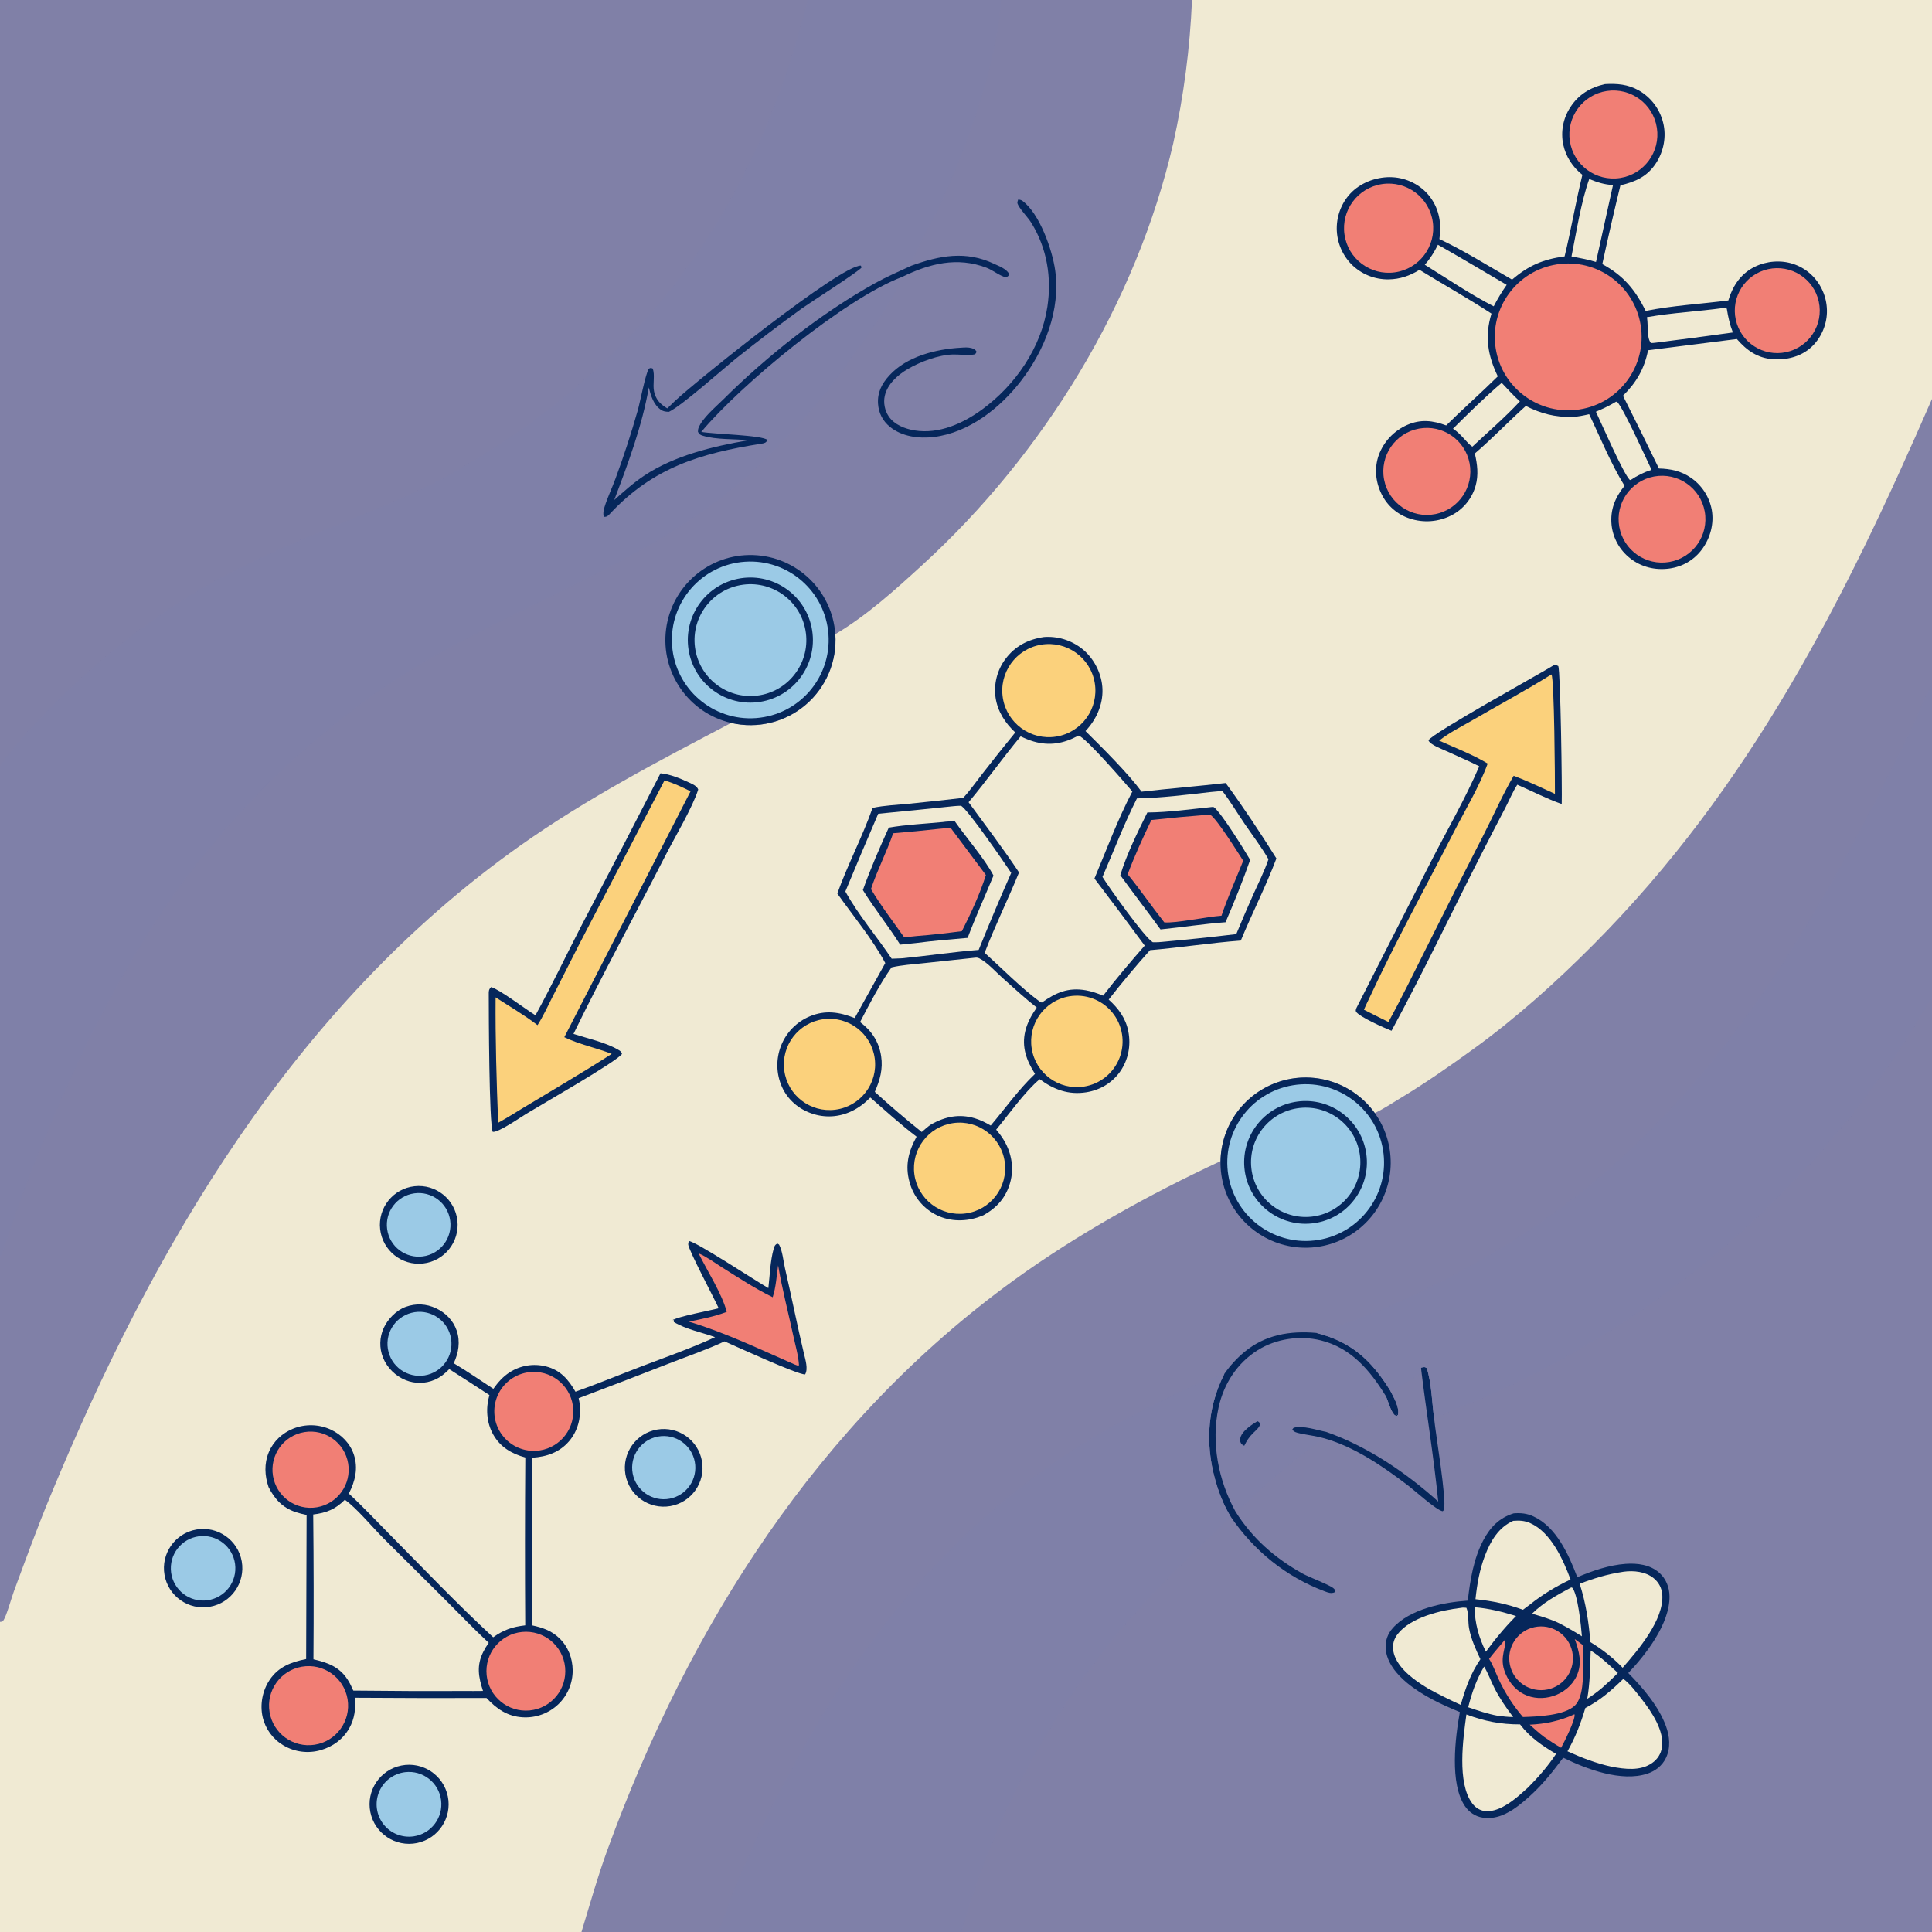 <?xml version="1.0" encoding="utf-8" ?>
<svg xmlns="http://www.w3.org/2000/svg" xmlns:xlink="http://www.w3.org/1999/xlink" width="1024" height="1024">
	<path fill="#F0EAD3" d="M0 0L428.165 0L530.682 0L631.783 0L1024 0L1024 211.444L1024 363.391L1024 528.395L1024 1024L509.574 1024L380.608 1024L308.195 1024L0 1024L0 859.637L0 666.701L0 406.122L0 0Z"/>
	<path fill="#8080A7" d="M728.665 589.935C732.996 587.917 737.258 585.055 741.361 582.591C754.942 574.434 767.847 565.451 780.675 556.171C803.447 539.697 824.641 520.651 844.455 500.739C927.758 417.026 977.422 318.418 1024 211.444L1024 363.391L1024 528.395L1024 1024L509.574 1024L380.608 1024L308.195 1024C312.643 1009.38 316.719 994.802 321.962 980.422C365.329 861.485 433.641 753.8 537.347 678.557C570.88 654.227 609.329 632.928 646.895 615.437C647.228 595.985 659.994 578.938 678.567 573.146C697.14 567.353 717.333 574.121 728.665 589.935Z"/>
	<path fill="#8080A7" d="M760.085 751.575C769.355 747.456 778.888 743.901 788.216 739.904C799.155 735.137 809.912 729.961 820.464 724.387C892.723 686.119 954.799 631.15 1001.53 564.053C1009.53 552.548 1016.85 540.444 1024 528.395L1024 1024L509.574 1024C527.85 958.841 561.21 898.901 606.955 849.03C621.33 833.194 637.026 818.794 652.277 803.839C649.379 799.097 647.158 794.044 645.422 788.767C638.668 768.232 639.13 747.53 648.931 728.162C651.927 723.862 655.483 719.98 659.505 716.619C670.63 707.406 683.663 705.25 697.714 706.483C716.195 711.171 726.831 720.916 736.791 736.947C739.688 736.153 749.923 730.24 752.696 728.289L753.139 724.914C754.582 724.63 754.933 724.292 756.207 725.11C758.784 733.112 758.953 743.154 760.085 751.575Z"/>
	<path fill="#7F80A8" d="M648.931 728.162C651.927 723.862 655.483 719.98 659.505 716.619C670.63 707.406 683.663 705.25 697.714 706.483C716.195 711.171 726.831 720.916 736.791 736.947C738.599 740.515 741.921 745.893 740.925 749.973C740.17 750.514 740.526 750.462 739.958 750.454L740.315 749.471L739.498 750.308C736.896 748.078 735.945 742.678 734.296 739.596C725.549 744.835 713.925 754.777 705.026 758.122C704.396 758.358 703.75 758.594 703.128 758.848C703.062 758.874 703.003 758.914 702.941 758.948C697.94 757.975 690.602 755.402 685.655 756.76L684.936 757.654C685.843 759.061 687.409 759.381 688.988 759.727C693.15 760.64 697.41 761.068 701.509 762.248C691.947 769.606 682.321 776.995 673.204 784.907C667.109 790.197 661.369 796.451 654.81 801.111C663.768 815.367 675.674 825.798 690.349 834.001C693.755 835.905 704.833 840.044 706.84 841.871C707.753 842.701 707.625 842.816 707.411 843.921C705.587 844.759 704.008 844.144 702.198 843.467C681.582 835.756 664.565 821.907 652.277 803.839C649.379 799.097 647.158 794.044 645.422 788.767C638.668 768.232 639.13 747.53 648.931 728.162Z"/>
	<path fill="#06275B" d="M648.931 728.162C651.927 723.862 655.483 719.98 659.505 716.619C670.63 707.406 683.663 705.25 697.714 706.483C716.195 711.171 726.831 720.916 736.791 736.947C738.599 740.515 741.921 745.893 740.925 749.973C740.17 750.514 740.526 750.462 739.958 750.454L740.315 749.471L739.498 750.308C736.896 748.078 735.945 742.678 734.296 739.596C726.047 726.175 715.942 714.327 700.014 710.422C688.937 707.706 676.364 709.53 666.662 715.591C655.702 722.437 648.618 733.466 645.872 745.972C641.81 764.477 645.737 784.66 654.81 801.111C663.768 815.367 675.674 825.798 690.349 834.001C693.755 835.905 704.833 840.044 706.84 841.871C707.753 842.701 707.625 842.816 707.411 843.921C705.587 844.759 704.008 844.144 702.198 843.467C681.582 835.756 664.565 821.907 652.277 803.839C649.379 799.097 647.158 794.044 645.422 788.767C638.668 768.232 639.13 747.53 648.931 728.162Z"/>
	<path fill="#06275B" d="M666.478 753.272C667.525 753.815 667.376 753.804 667.899 754.752C667.633 756.55 665.505 758.256 664.22 759.519C662.02 761.682 660.843 763.575 659.473 766.294L658.033 765.427C657.37 764.29 657.167 763.89 657.352 762.502C657.852 758.756 663.442 755.071 666.478 753.272Z"/>
	<path fill="#8080A7" d="M753.139 724.914C754.582 724.63 754.933 724.292 756.207 725.11C758.784 733.112 758.953 743.154 760.085 751.575C760.976 760.65 766.762 794.087 765.345 800.337L764.639 800.979C761.53 800.602 749.72 789.956 746.505 787.507C733.091 777.289 717.9 766.753 701.509 762.248C697.41 761.068 693.15 760.64 688.988 759.727C687.409 759.381 685.843 759.061 684.936 757.654L685.655 756.76C690.602 755.402 697.94 757.975 702.941 758.948C703.003 758.914 703.062 758.874 703.128 758.848C703.75 758.594 704.396 758.358 705.026 758.122C713.925 754.777 725.549 744.835 734.296 739.596C735.945 742.678 736.896 748.078 739.498 750.308L740.315 749.471L739.958 750.454C740.526 750.462 740.17 750.514 740.925 749.973C741.921 745.893 738.599 740.515 736.791 736.947C739.688 736.153 749.923 730.24 752.696 728.289L753.139 724.914Z"/>
	<path fill="#06275B" d="M753.139 724.914C754.582 724.63 754.933 724.292 756.207 725.11C758.784 733.112 758.953 743.154 760.085 751.575C760.976 760.65 766.762 794.087 765.345 800.337L764.639 800.979C761.53 800.602 749.72 789.956 746.505 787.507C733.091 777.289 717.9 766.753 701.509 762.248C697.41 761.068 693.15 760.64 688.988 759.727C687.409 759.381 685.843 759.061 684.936 757.654L685.655 756.76C690.602 755.402 697.94 757.975 702.941 758.948C724.884 766.681 745.006 780.371 762.284 795.844C759.945 772.181 755.98 748.54 753.139 724.914Z"/>
	<path fill="#06275B" d="M802.311 802.094C806.088 801.809 809.249 802.116 812.736 803.713C824.94 809.3 831.519 824.169 835.995 835.955C844.025 832.536 852.806 829.528 861.565 828.881C867.841 828.417 874.67 829.296 879.525 833.662C883.067 836.848 884.814 841.343 884.873 846.059C885.054 860.58 872.455 876.782 863.015 886.747C870.845 894.666 879.036 904.246 882.952 914.788C884.985 920.258 885.574 926.375 882.972 931.77C880.996 935.869 877.401 938.671 873.121 940.083C859.309 944.639 840.848 937.635 828.538 931.634L825.808 935.193C819.627 943.466 812.661 951.113 804.381 957.345C799.027 961.374 792.687 964.501 785.79 963.371C781.865 962.727 778.642 960.518 776.414 957.249C768.295 945.336 771.284 920.975 773.75 907.439C764.033 903.448 754.025 898.763 745.857 892.052C740.326 887.509 734.953 881.173 734.445 873.736C734.169 869.702 735.474 865.991 738.151 862.969C747.186 852.773 765.076 849.24 777.965 848.364C779.197 837.467 781.038 826.063 786.239 816.267C789.905 809.36 794.691 804.46 802.311 802.094Z"/>
	<path fill="#F0EAD3" d="M777.223 908.704C786.806 912.288 795.412 913.986 805.658 913.963C810.761 920.714 817.526 925.395 824.749 929.597C820.44 936.103 815.321 941.976 809.817 947.486C808.24 948.937 806.638 950.359 805.01 951.752C800.275 955.726 793.437 960.661 786.947 959.889C784.235 959.566 781.934 957.999 780.316 955.843C772.131 944.94 775.468 921.457 777.223 908.704Z"/>
	<path fill="#F0EAD3" d="M802.034 806.074C805.366 805.828 808.008 805.924 811.119 807.314C822.041 812.196 828.528 826.671 832.417 837.171C824.442 840.93 817.608 845.08 810.723 850.575L807.191 853.213C798.867 850.143 790.842 848.519 782.032 847.613C782.866 839.669 784.239 831.774 787.138 824.298C790.097 816.665 794.279 809.52 802.034 806.074Z"/>
	<path fill="#F0EAD3" d="M774.369 852.199C775.375 851.993 776.197 852.065 777.214 852.167C778.508 854.959 778.039 859.769 778.614 862.94C779.65 868.647 782.18 874.222 784.646 879.423C779.449 886.99 776.704 894.878 774.226 903.623C768.346 900.955 762.568 898.067 756.906 894.963C755.789 894.277 754.681 893.578 753.582 892.864C747.485 888.888 739.849 882.745 738.5 875.16C737.908 871.831 738.743 868.692 740.824 866.042C747.799 857.162 763.762 853.442 774.369 852.199Z"/>
	<path fill="#F0EAD3" d="M860.39 889.838C863.927 892.353 867.641 897.402 870.354 900.868C875.406 907.322 882.169 917.429 880.89 926.063C880.377 929.528 878.486 932.495 875.598 934.472C869.261 938.812 861.294 937.687 854.209 936.42C846.073 934.624 838.353 931.684 830.794 928.227C834.998 920.77 837.857 913.431 840.269 905.247C848.153 901.225 854.1 895.948 860.39 889.838Z"/>
	<path fill="#F0EAD3" d="M859.81 833.168C860.053 833.126 860.294 833.076 860.537 833.043C865.872 832.311 872.163 832.97 876.456 836.455C879.154 838.645 880.797 841.727 881.048 845.197C882.01 858.467 868.218 874.567 860.033 883.95C854.907 878.619 849.257 874.234 842.966 870.375C842.014 859.537 840.591 849.84 837.26 839.444C844.572 836.593 852.041 834.331 859.81 833.168Z"/>
	<path fill="#F17F75" d="M813.255 862.422C822.393 860.459 831.388 866.293 833.321 875.438C835.254 884.583 829.391 893.559 820.24 895.462C811.131 897.357 802.206 891.526 800.281 882.423C798.357 873.321 804.158 864.376 813.255 862.422Z"/>
	<path fill="#F17F75" d="M797.819 868.904C798.444 873.059 794.96 877.873 797.22 885.054C798.914 890.435 802.532 895.331 807.618 897.913C812.468 900.375 818.072 900.591 823.212 898.933C828.57 897.205 833.271 893.47 835.649 888.301C838.746 881.568 837.002 875.299 834.655 868.726L838.997 871.972C839.123 875.648 839.065 879.345 839.085 883.025C839.08 888.946 839.14 899.451 834.873 903.803C829.448 909.336 814.606 909.834 807.191 910.064C801.993 903.988 797.879 897.589 794.47 890.345C792.747 886.683 791.46 882.646 789.242 879.26C791.969 875.711 794.938 872.329 797.819 868.904Z"/>
	<path fill="#F0EAD3" d="M832.764 841.388L833.279 841.475C836.292 844.73 838.058 862.211 838.437 867.27C834.599 864.847 830.732 862.614 826.713 860.508C822.039 858.173 816.981 856.77 811.992 855.287C818.101 849.294 825.276 845.364 832.764 841.388Z"/>
	<path fill="#F0EAD3" d="M786.603 883.304C788.708 886.796 790.136 890.857 791.98 894.517C794.813 900.138 798.229 905.063 802.003 910.068C799.144 910.048 796.417 909.728 793.59 909.346C788.33 908.385 783.223 906.6 778.171 904.883C780.132 897.076 782.524 890.263 786.603 883.304Z"/>
	<path fill="#F0EAD3" d="M781.532 851.867C789.257 852.509 796.182 854.24 803.535 856.527C800.155 859.966 797.009 863.424 793.961 867.165C791.72 869.819 789.671 872.683 787.558 875.444C783.739 867.86 781.715 860.376 781.532 851.867Z"/>
	<path fill="#F0EAD3" d="M843.092 874.821C848.322 878.075 852.956 882.539 857.498 886.685C854.876 889.422 852.153 891.961 849.307 894.465C846.732 896.665 844.101 898.561 841.268 900.417C842.761 891.973 842.797 883.37 843.092 874.821Z"/>
	<path fill="#F17F75" d="M834.468 908.607L834.523 908.663C835.201 911.165 828.953 923.592 827.423 926.348C824.283 924.621 821.365 922.654 818.417 920.618C815.75 918.667 813.274 916.29 810.77 914.124C819.074 913.749 826.927 912.091 834.468 908.607Z"/>
	<path fill="#7F80A8" d="M380.608 1024C384.409 1015.49 387.107 1006.3 390.752 997.66C399.582 976.65 409.487 956.109 420.43 936.118C464.287 854.879 521.658 790.038 604.881 747.911C618.924 740.803 633.852 732.663 648.931 728.162C639.13 747.53 638.668 768.232 645.422 788.767C647.158 794.044 649.379 799.097 652.277 803.839C637.026 818.794 621.33 833.194 606.955 849.03C561.21 898.901 527.85 958.841 509.574 1024L380.608 1024Z"/>
	<path fill="#7F80A8" d="M697.714 706.483C702.156 704 708.572 702.891 713.467 701.271C718.187 699.709 722.82 697.814 727.439 695.979C748.247 687.715 767.882 677.649 787.262 666.476C883.654 610.905 939.811 527.798 990.442 431.609C998.099 416.869 1005.53 402.011 1012.72 387.039C1016.36 379.433 1019.47 370.98 1023.77 363.772C1023.84 363.644 1023.92 363.518 1024 363.391L1024 528.395C1016.85 540.444 1009.53 552.548 1001.53 564.053C954.799 631.15 892.723 686.119 820.464 724.387C809.912 729.961 799.155 735.137 788.216 739.904C778.888 743.901 769.355 747.456 760.085 751.575C758.953 743.154 758.784 733.112 756.207 725.11C754.933 724.292 754.582 724.63 753.139 724.914L752.696 728.289C749.923 730.24 739.688 736.153 736.791 736.947C726.831 720.916 716.195 711.171 697.714 706.483Z"/>
	<path fill="#06275B" d="M646.895 615.437C647.228 595.985 659.994 578.938 678.567 573.146C697.14 567.353 717.333 574.121 728.665 589.935C740.083 605.868 739.904 627.35 728.223 643.091C716.543 658.832 696.034 665.228 677.476 658.918C658.918 652.608 646.559 635.036 646.895 615.437Z"/>
	<path fill="#9BCAE6" d="M685.22 575.213C707.87 571.449 729.278 586.771 733.019 609.424C736.761 632.077 721.418 653.47 698.761 657.19C676.136 660.904 654.779 645.586 651.043 622.965C647.306 600.343 662.603 578.972 685.22 575.213Z"/>
	<path fill="#06275B" d="M687.719 583.835C705.423 581.509 721.693 593.889 724.171 611.572C726.65 629.255 714.411 645.631 696.75 648.261C678.872 650.925 662.251 638.503 659.742 620.602C657.233 602.702 669.798 586.189 687.719 583.835Z"/>
	<path fill="#9BCAE6" d="M688.887 587.25C704.784 585.506 719.088 596.972 720.846 612.868C722.603 628.764 711.15 643.078 695.255 644.849C679.342 646.623 665.006 635.152 663.247 619.237C661.487 603.322 672.97 588.996 688.887 587.25Z"/>
	<path fill="#8080A7" d="M0 0L428.165 0L530.682 0L631.783 0C630.719 25.516 627.404 50.889 621.875 75.822C602.234 160.835 553.152 240.613 488.992 299.334C474.712 312.403 459.46 326.231 442.735 336.134C443.726 350.407 437.884 364.303 426.993 373.581C416.102 382.859 401.454 386.417 387.52 383.17C349.196 403.292 310.731 423.341 275.365 448.451C155.698 533.413 81.451 660.334 26.459 793.467C19.66 809.928 13.532 826.735 7.362 843.441C6.104 846.848 3.475 856.345 1.913 858.688C1.213 859.737 1.082 859.496 0 859.637L0 666.701L0 406.122L0 0Z"/>
	<path fill="#8080A7" d="M0 0L428.165 0C400.896 108.879 344.133 188.497 247.718 246.292C219.142 263.421 187.871 274.029 157.409 287.09C137.798 295.498 117.984 304.957 99.799 316.151C66.197 336.834 23.025 374.106 0 406.122L0 0Z"/>
	<path fill="#7F80A8" d="M428.165 0L530.682 0C528.165 34.208 512.504 77.661 498.185 108.884C494.735 116.407 484.026 134.016 482.996 140.845C498.074 135.409 511.882 132.729 526.956 139.857C529.658 141.135 533.35 142.465 534.872 145.183C534.542 146.44 534.343 146.34 533.207 147.017C530.033 146.335 526.196 143.176 522.883 141.911C507.339 135.972 492.661 139.67 478.157 146.776C472.248 161.786 459.52 177.851 450.238 191.22C438.778 207.697 425.857 223.108 411.632 237.267C405.537 243.344 399.497 249.557 392.941 255.143C360.55 282.737 321.906 301.313 284.025 319.974C259.969 331.824 235.941 343.442 213.281 357.877C173.98 383.396 138.959 414.965 109.513 451.417C69.653 500.071 41.101 559.373 17.873 617.495C13.868 627.549 10.135 637.709 6.678 647.964C4.551 654.138 2.726 660.775 0 666.701L0 406.122C23.025 374.106 66.197 336.834 99.799 316.151C117.984 304.957 137.798 295.498 157.409 287.09C187.871 274.029 219.142 263.421 247.718 246.292C344.133 188.497 400.896 108.879 428.165 0Z"/>
	<path fill="#06275B" d="M482.996 140.845C498.074 135.409 511.882 132.729 526.956 139.857C529.658 141.135 533.35 142.465 534.872 145.183C534.542 146.44 534.343 146.34 533.207 147.017C530.033 146.335 526.196 143.176 522.883 141.911C507.339 135.972 492.661 139.67 478.157 146.776C447.689 158.278 392.496 203.979 371.7 228.907C378.008 230.107 404.241 230.611 406.783 233.227C405.993 234.789 405.066 234.929 403.386 235.194C371.413 240.229 346.178 247.749 323.312 272.275C322.357 273.3 321.828 273.903 320.416 273.979L319.833 273.154C319.697 271.523 319.939 270.294 320.418 268.729C321.975 263.643 324.411 258.666 326.239 253.65C330.627 241.765 334.557 229.716 338.021 217.53C339.314 212.978 342.072 198.265 343.901 195.392C344.961 195.007 344.751 194.886 345.909 195.314C347.322 198.608 345.809 203.78 346.689 207.584C347.615 211.591 349.668 213.998 353.115 216.102L353.696 216.45C355.015 215.119 356.359 213.812 357.726 212.53C369.354 201.652 445.621 140.405 456.284 140.775L456.646 141.781C455.315 143.831 429.555 160.235 425.133 163.39C413.134 172.068 401.344 181.031 389.773 190.271C382.368 196.305 361.393 215.031 354.542 218.281C352.945 218.231 351.752 218.151 350.387 217.255C346.404 214.639 344.928 209.7 343.896 205.326C340.337 225.765 332.882 245.685 325.553 265.025C330.719 260.421 335.811 255.838 341.596 252.006C357.56 241.433 377.88 236.578 396.578 233.357C389.062 232.54 379.769 233.153 372.603 230.968C371.112 230.513 370.681 230.242 369.927 228.893C369.931 228.159 369.969 227.496 370.236 226.8C372.24 221.585 379.242 215.802 383.265 211.8C406.406 188.776 435.372 165.828 463.963 150.001C470.112 146.597 476.622 143.801 482.996 140.845Z"/>
	<path fill="#06275B" d="M387.52 383.17C364.955 377.911 350.049 356.407 353.042 333.433C356.034 310.458 375.952 293.49 399.111 294.188C422.269 294.885 441.13 313.021 442.735 336.134C443.726 350.407 437.884 364.303 426.993 373.581C416.102 382.859 401.454 386.417 387.52 383.17Z"/>
	<path fill="#9BCAE6" d="M394.887 297.719C417.717 296.191 437.484 313.412 439.1 336.236C440.716 359.06 423.573 378.894 400.755 380.599C377.812 382.313 357.844 365.054 356.219 342.104C354.594 319.155 371.931 299.254 394.887 297.719Z"/>
	<path fill="#06275B" d="M392.692 306.482C410.779 303.714 427.688 316.124 430.472 334.209C433.256 352.293 420.862 369.214 402.78 372.014C384.674 374.818 367.728 362.404 364.94 344.297C362.152 326.189 374.581 309.253 392.692 306.482Z"/>
	<path fill="#9BCAE6" d="M392.484 310.114C408.629 307.2 424.07 317.959 426.926 334.116C429.783 350.272 418.967 365.673 402.801 368.471C386.717 371.255 371.411 360.507 368.569 344.433C365.727 328.359 376.42 313.014 392.484 310.114Z"/>
	<path fill="#06275B" d="M539.692 105.718C540.529 105.851 541.229 105.963 541.929 106.479C550.999 113.158 557.771 132.502 559.266 143.292C562.171 164.254 553.824 185.417 541.201 201.836C530.097 216.278 513.502 229.393 494.889 231.617C486.968 232.564 478.03 231.424 471.673 226.232C467.862 223.12 465.705 218.934 465.378 214.022C464.976 207.982 467.382 203.385 471.322 199.042C480.548 188.874 496.193 184.998 509.376 184.285C511.21 184.145 513.188 184.002 514.98 184.527C516.282 184.909 516.919 185.278 517.632 186.414C517.386 186.996 517.111 187.713 516.371 187.867C513.164 188.532 508.492 187.793 505.098 187.884C497.454 188.089 487.644 191.768 481.077 195.645C475.772 198.777 470.366 203.555 468.955 209.788C468.127 213.444 468.923 217.562 471.019 220.671C474.017 225.121 479.693 227.328 484.812 228.146C497.693 230.204 510.351 224.473 520.526 217.048C538.107 204.218 551.884 184.277 555.149 162.506C557.456 147.124 554.937 131.697 546.773 118.352C544.719 114.995 541.456 111.994 539.65 108.685C538.943 107.39 539.254 107.03 539.692 105.718Z"/>
	<path fill="#06275B" d="M553.261 337.65C553.591 337.628 553.921 337.597 554.251 337.583C561.824 337.27 569.218 339.931 574.853 344.999C580.416 350.093 584.058 357.683 584.325 365.244C584.619 373.57 580.981 381.517 575.331 387.472C584.323 396.41 597.668 409.594 605.068 419.608C619.905 417.914 634.801 416.721 649.644 415.021C659.046 427.865 668.073 441.504 676.521 454.995C671.014 469.692 663.654 483.96 657.663 498.519C641.616 499.733 625.582 502.246 609.526 503.617C601.926 512.089 594.623 520.824 587.631 529.805C592.825 534.486 596.702 539.704 598.055 546.747C599.471 554.113 598.029 561.731 593.719 567.897C589.493 573.943 583.05 577.755 575.801 578.916C566.365 580.427 558.557 577.514 551.064 571.997C543.082 578.685 534.761 590.574 527.98 598.747C529.609 600.642 531.066 602.568 532.317 604.732C536.186 611.425 537.504 619.208 535.423 626.731C533.218 634.699 528.354 640.143 521.226 644.111C520.239 644.523 519.238 644.9 518.224 645.24C510.716 647.692 502.371 647.334 495.374 643.477C488.847 639.899 484.054 633.823 482.095 626.643C479.59 617.733 481.489 610.318 485.809 602.467C477.356 596.03 469.282 588.693 461.284 581.699C458.413 584.664 455.166 587.152 451.434 588.931C444.63 592.174 437.15 592.615 430.027 590.101C423.161 587.678 417.474 582.796 414.464 576.094C411.382 569.198 411.196 561.354 413.947 554.319C416.69 547.257 422.189 541.615 429.178 538.691C437.502 535.205 444.919 536.411 452.999 539.587L469.215 510.448C462.588 497.905 452.056 485.3 443.788 473.591C449.316 458.204 457.042 443.644 462.491 428.207C468.657 426.865 475.315 426.635 481.601 426.014C491.245 425.047 500.881 424.009 510.51 422.898C514.134 419.003 517.299 414.421 520.582 410.225C526.333 402.818 532.176 395.483 538.11 388.222C532.83 383.298 528.825 377.205 527.703 369.955C526.608 362.684 528.455 355.278 532.836 349.373C537.948 342.464 544.851 338.888 553.261 337.65Z"/>
	<path fill="#F0EAD3" d="M571.522 389.919C571.569 389.918 571.616 389.908 571.662 389.915C575.136 390.495 596.166 414.826 600.177 419.517C592.425 434.238 586.526 450.311 580.078 465.641C589.056 477.421 597.938 489.273 606.724 501.196C599.181 509.808 591.66 518.638 584.689 527.719C581.722 526.497 578.677 525.423 575.507 524.869C566.13 523.23 559.653 526.093 552.203 531.368L551.352 531.094C540.95 523.386 531.528 513.69 521.888 505.007C527.407 490.577 534.283 476.709 540.105 462.412C531.654 449.706 522.385 437.523 513.369 425.21C522.903 413.888 531.439 401.664 540.957 390.282C543.166 391.331 545.495 392.321 547.849 393.002C556.322 395.454 563.866 394.091 571.522 389.919Z"/>
	<path fill="#F0EAD3" d="M515.846 507.704C517.088 507.586 517.877 507.349 519.043 507.94C523.335 510.118 527.626 514.971 531.211 518.194C537.206 523.587 543.167 529.019 549.493 534.024C546.821 537.903 544.539 541.85 543.425 546.475C541.379 554.974 544.091 562.125 548.573 569.186C540 577.269 532.735 587.559 525.1 596.564C522.402 594.982 519.666 593.601 516.656 592.709C508.37 590.251 501.068 591.799 493.654 595.857C491.825 597.066 490.203 598.557 488.541 599.982C480.025 593.161 471.731 586.068 463.671 578.714C466.388 572.459 468.063 566.668 467.018 559.756C465.868 552.154 461.951 546.241 455.853 541.721C460.831 532.121 466.321 521.515 472.538 512.733C477.987 511.464 483.715 511.128 489.276 510.529L515.846 507.704Z"/>
	<path fill="#F0EAD3" d="M505.385 427.296C506.706 427.138 508.007 427.103 509.335 427.076C512.834 428.738 532.733 457.817 535.958 462.655C529.983 476.167 524.233 489.776 518.71 503.479C505.151 504.538 491.592 506.609 478.038 507.928L472.613 508.142C464.649 496.265 454.973 485.011 448.063 472.516C453.76 458.734 459.565 444.997 465.477 431.305C478.787 430.039 492.09 428.702 505.385 427.296Z"/>
	<path fill="#06275B" d="M499.685 435.699C501.721 435.359 503.973 435.402 506.043 435.273C512.105 443.966 521.933 455.216 526.576 464.077C522.045 475.088 517.06 485.952 512.874 497.098C503.704 497.891 494.508 498.646 485.379 499.837L477.106 500.684C470.855 490.813 463.499 481.68 457.344 471.761C461.326 460.602 466.178 449.453 471.076 438.661C480.424 437.051 490.232 436.62 499.685 435.699Z"/>
	<path fill="#F17F75" d="M497.709 439.301L503.821 438.732L522.546 463.789C519.504 473.474 514.479 484.452 509.805 493.546C501.953 494.568 494.028 495.496 486.133 496.091L479.231 496.805C473.313 488.372 466.876 480.092 461.632 471.227C464.973 461.164 469.929 451.681 473.404 441.642C481.517 440.982 489.62 440.202 497.709 439.301Z"/>
	<path fill="#F0EAD3" d="M641.598 419.799L647.864 419.218C652.11 424.757 655.765 430.887 659.7 436.66C663.934 442.873 668.559 448.908 672.316 455.421C670.176 461.731 667.094 467.823 664.357 473.895C661.22 480.922 658.184 487.992 655.248 495.105C641.563 496.747 627.853 498.17 614.122 499.372C613.054 499.439 612.019 499.42 610.951 499.395C606.435 496.611 588.174 470.933 584.331 464.805C590.384 450.904 595.74 436.696 602.609 423.164C615.454 422.954 628.824 421.24 641.598 419.799Z"/>
	<path fill="#06275B" d="M642.45 427.719L643.369 427.799C647.501 431.064 659.37 450.225 662.614 455.756C658.728 466.882 654.221 477.975 649.572 488.805C638.036 489.661 626.599 491.457 615.093 492.612C608.077 482.97 600.773 473.544 593.779 463.887C597.172 452.728 602.942 441.096 608.122 430.629C619.5 430.568 631.127 428.858 642.45 427.719Z"/>
	<path fill="#F17F75" d="M641.078 431.766L641.414 431.764C645.337 434.521 655.8 451.417 658.935 456.222C655.077 465.901 650.754 475.483 647.414 485.35C639.52 485.893 623.265 489.428 617.088 488.877C610.471 480.498 604.435 471.672 597.69 463.388C601.311 453.657 605.78 443.968 610.264 434.603C620.52 433.5 630.793 432.554 641.078 431.766Z"/>
	<path fill="#FBD17C" d="M551.77 341.705C565.263 339.416 578.042 348.542 580.255 362.047C582.468 375.552 573.271 388.279 559.753 390.417C546.343 392.537 533.738 383.428 531.543 370.03C529.347 356.632 538.385 343.976 551.77 341.705Z"/>
	<path fill="#FBD17C" d="M566.615 528.088C575.218 526.593 583.96 529.841 589.499 536.59C595.039 543.34 596.519 552.547 593.375 560.693C590.231 568.839 582.948 574.664 574.31 575.941C561.187 577.881 548.943 568.91 546.837 555.814C544.731 542.717 553.546 530.36 566.615 528.088Z"/>
	<path fill="#FBD17C" d="M436.363 540.208C449.63 538.387 461.853 547.693 463.626 560.967C465.4 574.242 456.049 586.43 442.768 588.155C429.556 589.871 417.444 580.579 415.679 567.373C413.915 554.167 423.163 542.021 436.363 540.208Z"/>
	<path fill="#FBD17C" d="M505.246 595.257C518.501 593.404 530.738 602.677 532.541 615.939C534.344 629.201 525.027 641.404 511.758 643.158C498.559 644.902 486.434 635.644 484.64 622.451C482.846 609.258 492.06 597.099 505.246 595.257Z"/>
	<path fill="#06275B" d="M850.676 44.573C857.046 44.208 862.793 44.682 868.492 47.858C874.999 51.543 879.702 57.744 881.494 65.004C883.319 72.296 881.818 80.121 877.766 86.409C873.172 93.54 866.789 96.403 858.861 98.192C855.476 112.078 852.273 126.007 849.253 139.977C860.454 146.096 866.627 153.412 872.228 164.805C886.459 161.93 901.624 161.109 916.064 159.24C917.588 154.212 919.889 149.584 923.69 145.88C928.711 140.987 935.749 138.475 942.724 138.604C949.676 138.69 956.297 141.587 961.077 146.635C965.926 151.798 968.528 158.673 968.312 165.752C968.087 172.648 964.99 179.528 959.854 184.157C954.392 189.08 946.915 190.902 939.702 190.393C931.464 189.811 925.786 185.683 920.561 179.693L873.5 185.649C871.541 195.506 867.302 202.744 860.208 209.753C866.658 222.558 873.011 235.411 879.264 248.313C885.386 248.461 891.075 249.65 896.201 253.21C902.013 257.186 905.999 263.315 907.277 270.24C908.559 277.51 906.495 285.19 902.138 291.095C897.904 296.833 891.82 300.374 884.77 301.335C877.339 302.347 869.919 300.588 863.993 295.89C858.466 291.585 854.919 285.223 854.164 278.258C853.346 270.134 856.05 263.649 861.033 257.485C853.727 245.637 848.285 232.103 842.274 219.538C839.244 220.262 836.398 220.798 833.29 221.053C823.883 221.043 817.115 219.357 808.695 215.185C799.535 223.405 791.035 232.353 781.684 240.361C783.027 246.121 783.733 251.738 782.078 257.557C780.156 264.292 775.534 269.932 769.307 273.138C762.478 276.646 754.525 277.261 747.238 274.844C740.705 272.752 735.305 268.09 732.283 261.932C729.038 255.417 728.312 247.962 730.834 241.059C733.487 233.983 738.886 228.28 745.805 225.242C753.009 222.087 759.402 222.838 766.514 225.49C775.438 216.647 784.913 208.332 793.858 199.479C788.478 188.319 786.85 178.207 790.508 166.218C778.093 158.098 765.009 150.801 752.362 143.018C747.381 146.129 741.954 148.017 736.042 148.084C728.604 148.216 721.436 145.295 716.21 140C710.976 134.603 708.199 127.287 708.533 119.777C708.869 112.5 712.161 105.401 717.724 100.654C723.528 95.701 731.956 93.21 739.568 94.054C746.813 94.857 753.707 98.633 758.062 104.514C762.952 111.116 764.091 118.781 762.909 126.688C776.124 132.962 788.772 140.887 801.427 148.215C810.18 140.718 817.857 137.426 829.264 135.889C832.753 121.586 835.181 107.001 838.695 92.668C833.605 88.629 829.933 83.069 828.555 76.676C827.123 69.857 828.456 62.749 832.262 56.912C836.635 50.078 842.909 46.319 850.676 44.573Z"/>
	<path fill="#F17F75" d="M825.178 140.127C846.394 136.816 866.281 151.317 869.617 172.529C872.953 193.741 858.475 213.645 837.267 217.006C816.024 220.373 796.079 205.866 792.737 184.618C789.396 163.371 803.927 143.443 825.178 140.127Z"/>
	<path fill="#F17F75" d="M732.57 97.556C745.521 95.654 757.551 104.637 759.407 117.594C761.263 130.551 752.238 142.55 739.274 144.36C726.375 146.161 714.449 137.191 712.603 124.298C710.756 111.406 719.684 99.448 732.57 97.556Z"/>
	<path fill="#F17F75" d="M851.642 48.227C864.355 46.309 876.223 55.039 878.177 67.747C880.132 80.454 871.436 92.347 858.734 94.338C845.98 96.337 834.028 87.598 832.066 74.838C830.103 62.079 838.877 50.152 851.642 48.227Z"/>
	<path fill="#F17F75" d="M752.1 227.174C764.557 224.894 776.522 233.083 778.906 245.52C781.29 257.957 773.201 269.99 760.784 272.478C748.22 274.995 736.012 266.789 733.6 254.204C731.187 241.619 739.495 229.481 752.1 227.174Z"/>
	<path fill="#F17F75" d="M876.667 252.559C889.224 250.21 901.291 258.541 903.545 271.117C905.798 283.692 897.375 295.695 884.783 297.853C872.326 299.987 860.479 291.674 858.25 279.233C856.021 266.793 864.244 254.883 876.667 252.559Z"/>
	<path fill="#F17F75" d="M937.098 142.672C949.26 139.963 961.309 147.65 963.98 159.82C966.65 171.991 958.925 184.016 946.746 186.648C934.621 189.268 922.662 181.586 920.003 169.469C917.345 157.352 924.99 145.368 937.098 142.672Z"/>
	<path fill="#F0EAD3" d="M913.711 163.211C914.8 163.047 914.281 162.94 915.246 163.615C915.933 168 916.843 172.088 918.466 176.226C904.829 178.13 891.178 179.934 877.515 181.64C876.696 181.78 875.848 181.777 875.018 181.817C872.715 179.066 873.595 172.416 873.004 168.775L872.893 168.125C886.297 165.729 900.19 165.1 913.711 163.211Z"/>
	<path fill="#F0EAD3" d="M842.325 94.895C846.594 96.618 850.287 97.832 854.927 98.082L845.912 138.852C841.643 137.54 837.303 136.742 832.924 135.909C835.487 123.161 838.013 106.929 842.325 94.895Z"/>
	<path fill="#F0EAD3" d="M762.134 129.726C774.375 136.628 786.433 143.903 798.569 150.991C795.995 154.667 793.742 158.362 791.692 162.357C780.265 156.585 766.374 147.286 755.168 140.324C758.073 137.067 760.169 133.603 762.134 129.726Z"/>
	<path fill="#F0EAD3" d="M856.547 212.911L857.145 213.007C860.605 216.695 872.417 242.839 875.351 249.015C871.253 250.323 867.859 252.044 864.276 254.398L863.825 254.372C860.452 251.181 848.619 224.034 845.868 218.215C849.599 216.658 853.08 215 856.547 212.911Z"/>
	<path fill="#F0EAD3" d="M795.923 202.918C799.157 206.253 802.07 209.644 805.564 212.749C797.72 221.18 788.769 228.867 780.368 236.753C777.33 234.772 774.679 230.178 770.119 227.221C778.421 219.003 787.009 210.464 795.923 202.918Z"/>
	<path fill="#06275B" d="M365.082 657.759C368.816 657.985 400.952 679.161 407.245 682.721C408.028 676.054 408.238 668.292 410.063 661.881C410.47 660.455 410.701 659.839 411.978 659.086L412.917 659.65C414.75 663.027 415.185 668.432 416.066 672.24C419.545 687.263 422.53 702.388 426.091 717.388C426.831 720.504 428.466 725.63 426.706 728.486C422.534 728.526 390.736 713.92 384.026 710.962C375.116 715.159 365.541 718.424 356.351 722.005C339.843 728.471 323.292 734.827 306.7 741.074C306.975 742.295 307.207 743.516 307.331 744.763C308.007 751.571 306.147 758.561 301.677 763.817C296.589 769.798 289.757 772.102 282.171 772.611L281.988 861.471C287.457 862.615 292.288 864.273 296.43 868.245C301.103 872.726 303.481 878.868 303.528 885.302C303.58 892.083 300.836 898.586 295.942 903.28C290.908 908.085 284.11 910.594 277.161 910.211C269.006 909.785 263.21 905.738 257.87 899.977C234.634 900.05 211.397 900.005 188.161 899.84C188.532 905.599 188.029 910.863 185.102 916.023C181.789 921.863 176.401 925.765 169.992 927.602C163.336 929.526 156.181 928.616 150.219 925.088C144.641 921.808 140.66 916.376 139.212 910.069C137.684 903.367 139.131 895.988 142.973 890.294C147.661 883.348 154.464 880.9 162.267 879.334L162.504 802.955C160.514 802.559 158.55 802.041 156.623 801.404C149.718 799.104 145.533 794.478 142.335 788.163C140.278 782.111 139.958 775.749 142.449 769.745C144.847 763.967 149.642 759.505 155.424 757.202C161.821 754.648 168.985 754.825 175.248 757.691C180.913 760.299 185.551 764.978 187.538 770.947C189.936 778.155 188.254 785.099 184.886 791.627C192.048 798.215 198.701 805.352 205.548 812.263C223.96 830.849 242.178 850.053 261.4 867.786C267.026 863.792 271.57 862.279 278.384 861.467C278.196 831.809 278.209 802.151 278.425 772.493C271.181 770.532 265.082 766.966 261.334 760.2C257.84 753.893 257.398 746.261 259.4 739.421C252.33 734.799 245.237 730.214 238.12 725.665C235.811 728.041 233.428 729.996 230.358 731.32C225.458 733.44 219.91 733.499 214.965 731.483C209.612 729.333 205.109 724.891 202.984 719.517C200.974 714.476 201.11 708.833 203.361 703.894C205.507 699.147 210.042 694.467 215.022 692.67C220.46 690.709 225.901 690.987 231.098 693.421C236.197 695.81 240.238 699.878 242.066 705.267C244.051 711.122 243.043 717.096 240.488 722.552C247.631 726.818 254.527 731.543 261.477 736.117C263.929 732.685 266.533 729.68 270.114 727.374C275.805 723.696 282.772 722.554 289.34 724.224C297.049 726.179 301.224 731.093 305.013 737.647C316.892 733.432 328.593 728.57 340.375 724.076C353.259 719.161 366.509 714.529 379.02 708.727C371.96 706.194 363.571 704.57 357.149 700.696L357.05 699.149L356.421 699.814C358.563 697.902 376.874 694.509 380.926 693.41C378.751 688.501 364.68 662.103 364.756 659.477C364.773 658.895 364.973 658.331 365.082 657.759Z"/>
	<path fill="#F0EAD3" d="M182.774 794.886C189.06 799.365 197.337 809.389 203.127 815.206L236.193 848.109C243.783 855.684 251.173 863.425 259.03 870.732C257.936 872.266 256.962 873.882 256.118 875.566C252.487 882.829 253.617 888.923 255.998 896.236C252.588 896.313 249.165 896.258 245.753 896.258C226.252 896.35 206.751 896.282 187.251 896.053C186.357 893.999 185.415 892.028 184.194 890.143C179.816 883.388 173.574 881.184 166.13 879.469C166.313 853.881 166.273 828.291 166.01 802.703C172.831 801.897 177.896 799.916 182.774 794.886Z"/>
	<path fill="#F17F75" d="M370.262 664.29C374.552 666.103 378.775 669.283 382.731 671.763C391.488 677.253 400.243 683.017 409.542 687.558C411.267 682.337 411.629 676.159 412.422 670.681C414.551 683.183 417.786 695.602 420.468 708.003C421.556 713.039 423.175 718.462 423.477 723.586L423.005 723.873L421.374 723.296C402.997 715.276 384.327 706.265 365.115 700.507C371.906 699.107 378.69 697.812 385.184 695.319C382.784 685.917 374.771 673.436 370.262 664.29Z"/>
	<path fill="#F17F75" d="M159.947 883.391C171.422 881.388 182.329 889.127 184.228 900.62C186.128 912.113 178.291 922.95 166.781 924.745C155.417 926.518 144.748 918.802 142.872 907.454C140.997 896.107 148.617 885.368 159.947 883.391Z"/>
	<path fill="#F17F75" d="M282.211 727.146C293.671 726.755 303.313 735.657 303.837 747.112C304.36 758.568 295.569 768.312 284.121 768.967C276.597 769.398 269.422 765.751 265.335 759.418C261.249 753.086 260.881 745.046 264.374 738.367C267.866 731.689 274.678 727.403 282.211 727.146Z"/>
	<path fill="#F17F75" d="M276.683 864.971C288.169 863.844 298.394 872.242 299.521 883.728C300.648 895.214 292.25 905.439 280.764 906.567C269.277 907.695 259.051 899.297 257.924 887.81C256.797 876.323 265.196 866.097 276.683 864.971Z"/>
	<path fill="#F17F75" d="M161.331 759.045C172.326 757.236 182.71 764.674 184.534 775.667C186.359 786.661 178.934 797.055 167.943 798.893C156.931 800.736 146.514 793.294 144.686 782.28C142.859 771.266 150.314 760.858 161.331 759.045Z"/>
	<path fill="#9BCAE6" d="M218.067 695.835C227.1 693.491 236.329 698.885 238.72 707.905C241.111 716.924 235.767 726.182 226.76 728.621C217.685 731.079 208.343 725.685 205.933 716.598C203.524 707.51 208.967 698.196 218.067 695.835Z"/>
	<path fill="#06275B" d="M823.957 352.338C824.796 352.446 825.174 352.64 825.91 353.023C827.121 355.443 828.007 419.181 827.741 426.146C819.759 423.378 811.969 419.268 804.185 415.912C801.759 419.699 799.956 424.085 797.889 428.087C793.809 435.875 789.771 443.685 785.776 451.517C769.663 483.055 754.439 515.214 737.537 546.325C733.918 544.917 720.299 538.893 718.729 536.182C718.365 535.553 718.764 534.913 718.94 534.263L758.528 456.504C767.049 439.881 776.659 423.286 784.041 406.146C778.354 403.28 772.414 400.794 766.638 398.102C764.275 397.001 757.977 394.759 757.111 392.379C759.439 388.393 815.326 357.619 823.957 352.338Z"/>
	<path fill="#FBD17C" d="M822.289 357.464C823.857 359.387 824.192 414.998 824.146 420.752C816.916 417.468 809.704 413.992 802.277 411.182C796.438 421.142 791.63 432.107 786.373 442.41C776.105 462.344 765.977 482.349 755.989 502.424C749.395 515.534 742.986 528.813 735.897 541.663C731.545 539.544 727.216 537.377 722.911 535.163C723.758 533.127 724.763 531.147 725.709 529.155C739.376 499.676 755.511 470.463 770.343 441.455C776.453 429.505 783.916 417.298 788.498 404.71C780.57 399.894 771.251 396.381 762.785 392.544C768.177 388.272 774.587 385.124 780.521 381.677C794.411 373.607 808.676 365.974 822.289 357.464Z"/>
	<path fill="#06275B" d="M350.086 409.857C355.092 410.286 360.841 412.713 365.36 414.812C367.077 415.61 369.379 416.569 370.066 418.471C367.201 427.73 357.425 444.2 352.666 453.506C336.54 485.038 319.472 516.163 303.956 547.997C311.394 550.388 320.755 552.418 327.501 556.289C328.649 556.947 329.326 557.295 329.672 558.623C326.267 563.053 286.799 585.518 278.889 590.376C275.486 592.468 264.196 600.275 261.166 599.916C259.22 595.797 259.059 536.727 259.055 527.336C259.054 525.457 258.919 524.543 260.291 523.165C264.664 524.338 278.612 534.938 283.801 538.119C292.324 522.606 299.969 506.526 308.081 490.789C322.221 463.884 336.223 436.906 350.086 409.857Z"/>
	<path fill="#FBD17C" d="M352.218 413.595C357.025 415.075 361.522 417.169 366.011 419.414L299.097 549.724C306.868 553.55 316.094 555.371 324.213 558.576C308.905 568.441 293.089 577.644 277.496 587.059C273.052 589.822 268.61 592.544 264.039 595.094C263.153 572.995 262.52 550.739 262.678 528.62C270.058 533.415 277.93 537.983 284.893 543.348C287.934 538.593 290.337 533.246 292.906 528.214L307.377 499.757L352.218 413.595Z"/>
	<path fill="#06275B" d="M212.748 935.764C224.077 933.516 235.088 940.86 237.366 952.183C239.644 963.506 232.328 974.537 221.011 976.844C209.652 979.16 198.572 971.812 196.286 960.447C193.999 949.082 201.377 938.021 212.748 935.764Z"/>
	<path fill="#9BCAE6" d="M214.728 939.288C224.054 938.171 232.545 944.759 233.779 954.07C235.013 963.381 228.531 971.954 219.236 973.304C213.119 974.193 206.997 971.722 203.21 966.838C199.423 961.953 198.555 955.409 200.939 949.706C203.324 944.003 208.591 940.024 214.728 939.288Z"/>
	<path fill="#06275B" d="M104.062 810.687C115.365 808.695 126.141 816.245 128.131 827.548C130.12 838.851 122.569 849.626 111.266 851.614C99.965 853.601 89.192 846.052 87.203 834.752C85.214 823.451 92.762 812.677 104.062 810.687Z"/>
	<path fill="#9BCAE6" d="M107.151 814.132C116.57 813.86 124.433 821.259 124.736 830.676C125.039 840.094 117.667 847.982 108.251 848.317C98.79 848.653 90.856 841.238 90.552 831.776C90.247 822.314 97.688 814.405 107.151 814.132Z"/>
	<path fill="#06275B" d="M219.667 628.729C230.974 627.466 241.165 635.607 242.43 646.914C243.695 658.221 235.556 668.413 224.249 669.68C212.94 670.947 202.745 662.806 201.479 651.496C200.214 640.187 208.357 629.993 219.667 628.729Z"/>
	<path fill="#9BCAE6" d="M217.91 632.817C226.985 630.605 236.129 636.192 238.303 645.276C240.477 654.36 234.853 663.481 225.76 665.617C216.72 667.74 207.665 662.156 205.504 653.126C203.342 644.095 208.889 635.016 217.91 632.817Z"/>
	<path fill="#06275B" d="M348.363 757.685C359.565 755.803 370.173 763.352 372.067 774.551C373.961 785.751 366.425 796.368 355.228 798.275C344.012 800.185 333.374 792.634 331.477 781.417C329.579 770.199 337.143 759.569 348.363 757.685Z"/>
	<path fill="#9BCAE6" d="M350.424 761.186C359.627 760.429 367.707 767.264 368.487 776.465C369.268 785.667 362.454 793.764 353.255 794.567C344.022 795.374 335.889 788.53 335.106 779.296C334.323 770.061 341.188 761.946 350.424 761.186Z"/>
</svg>
